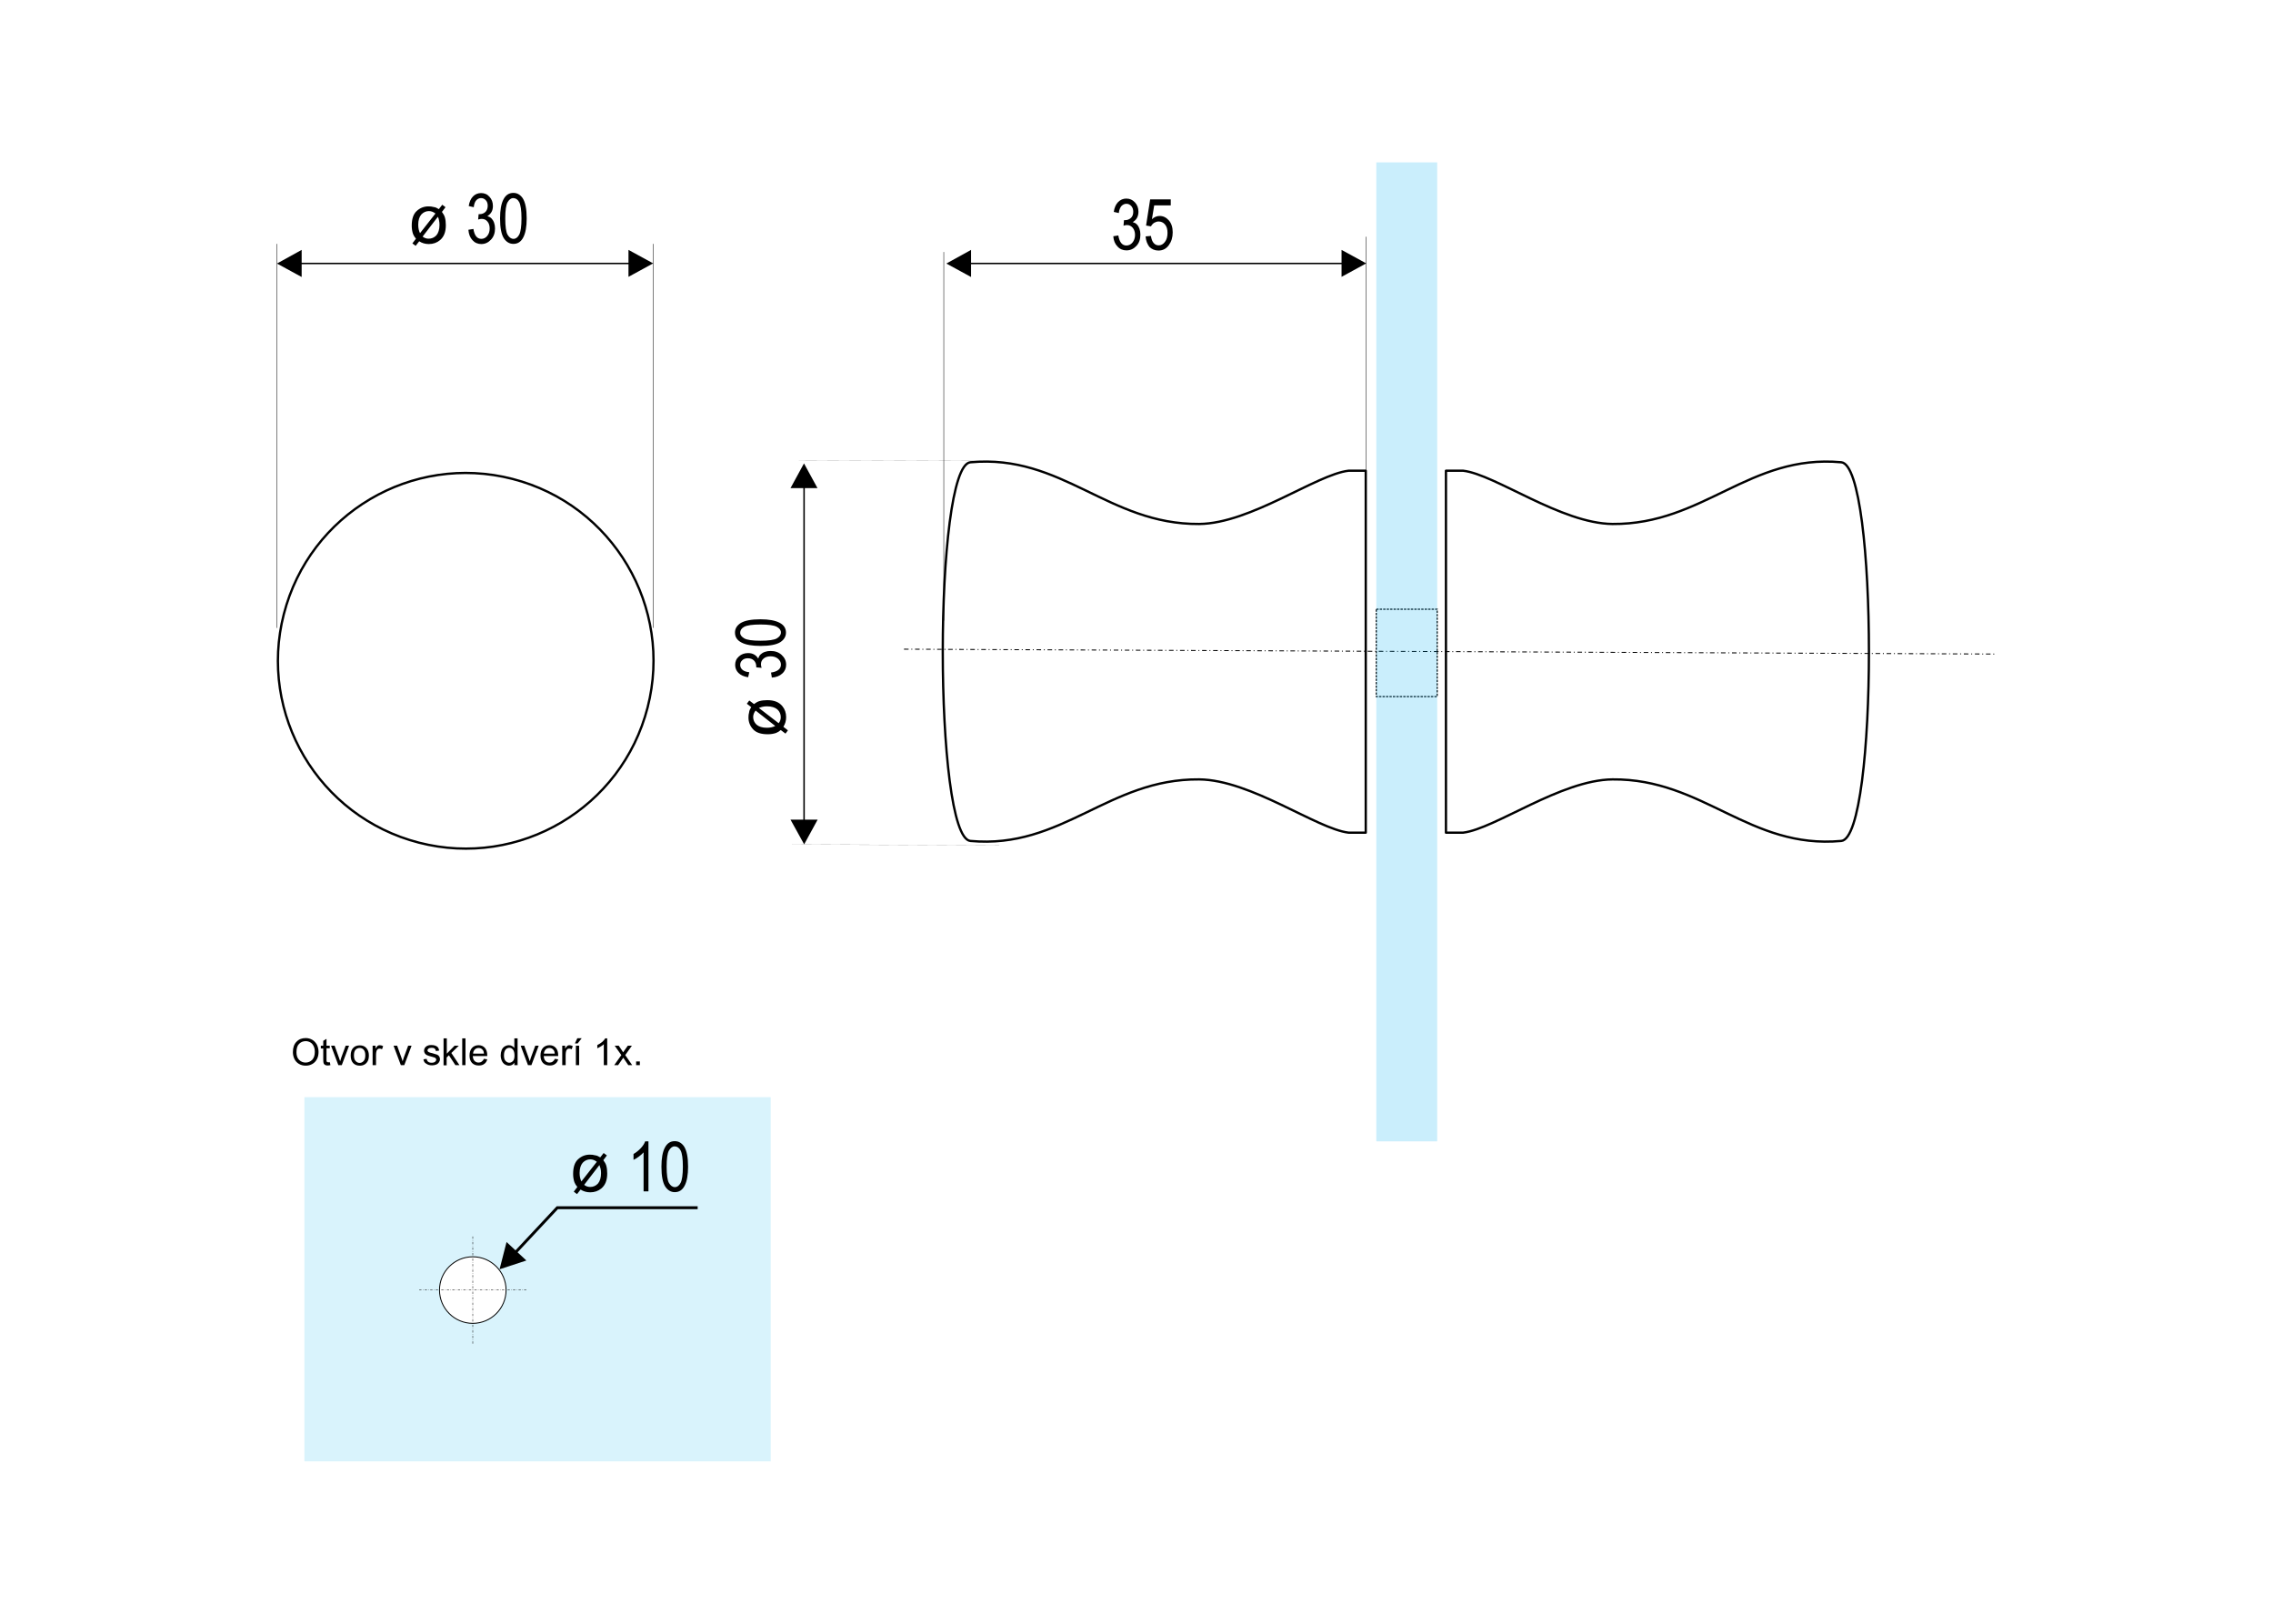 <svg xmlns="http://www.w3.org/2000/svg" xmlns:xlink="http://www.w3.org/1999/xlink" id="Layer_1" x="0px" y="0px" viewBox="0 0 1400 1000" style="enable-background:new 0 0 1400 1000;" xml:space="preserve"><style type="text/css">	.st0{fill:#FFFFFF;}	.st1{opacity:0.15;fill-rule:evenodd;clip-rule:evenodd;fill:#00AEEF;}	.st2{fill:none;stroke:#000000;stroke-width:1.417;stroke-miterlimit:22.926;}	.st3{fill:none;stroke:#000000;stroke-width:0.283;stroke-miterlimit:22.926;}	.st4{fill:none;stroke:#000000;stroke-width:5.640000e-02;stroke-miterlimit:22.926;}	.st5{fill-rule:evenodd;clip-rule:evenodd;fill:#FFFFFF;}	.st6{fill:none;stroke:#000000;stroke-width:0.567;stroke-miterlimit:22.926;}	.st7{fill:none;stroke:#000000;stroke-width:0.283;stroke-miterlimit:22.926;stroke-dasharray:1.42,0.85,0.28,0.85;}	.st8{fill:none;stroke:#000000;stroke-width:1.417;stroke-linecap:round;stroke-linejoin:round;stroke-miterlimit:22.926;}	.st9{fill:none;stroke:#000000;stroke-width:0.567;stroke-miterlimit:22.926;stroke-dasharray:2.83,1.7,0.57,1.7;}	.st10{fill:none;stroke:#000000;stroke-width:0.709;stroke-miterlimit:22.926;stroke-dasharray:1.42,0.71;}	.st11{opacity:0.21;fill-rule:evenodd;clip-rule:evenodd;fill:#00AEEF;}</style><rect class="st0" width="1400" height="1000"></rect><g>	<rect x="187.5" y="675.7" class="st1" width="287.2" height="224.3"></rect>	<path d="M685.7,145.5l3.1-0.5c0.7,4.1,2.3,6.2,5,6.2c1.4,0,2.7-0.6,3.7-1.8s1.6-2.8,1.6-4.7c0-1.8-0.5-3.3-1.4-4.4  c-1-1.1-2.1-1.7-3.5-1.7c-0.6,0-1.4,0.1-2.2,0.4l0.3-3.4l0.5,0c1.6,0,2.8-0.5,3.8-1.4c1-1,1.4-2.2,1.4-3.8c0-1.4-0.4-2.6-1.2-3.5  c-0.8-0.9-1.8-1.4-3-1.4c-1.2,0-2.2,0.5-3.1,1.4c-0.8,1-1.4,2.4-1.6,4.3l-3.1-0.7c0.4-2.7,1.3-4.7,2.7-6.1c1.4-1.4,3.1-2.1,5-2.1  c2.1,0,3.8,0.7,5.3,2.3c1.4,1.5,2.2,3.4,2.2,5.8c0,1.4-0.3,2.7-0.9,3.8c-0.6,1.1-1.5,1.9-2.6,2.6c1,0.3,1.9,0.7,2.5,1.4  c0.7,0.7,1.2,1.5,1.6,2.6c0.4,1.1,0.6,2.3,0.6,3.7c0,2.9-0.8,5.2-2.5,7c-1.7,1.8-3.7,2.7-6.1,2.7c-2.2,0-4.1-0.8-5.5-2.4  C686.8,150.3,685.9,148.2,685.7,145.5z M705.6,145.6l3.3-0.3c0.3,2,0.8,3.4,1.7,4.4c0.9,1,1.9,1.4,3.1,1.4c1.5,0,2.7-0.7,3.8-2.1  c1.1-1.4,1.6-3.3,1.6-5.6c0-2.2-0.5-4-1.6-5.2c-1-1.2-2.4-1.8-3.9-1.8c-0.9,0-1.8,0.3-2.7,0.8c-0.8,0.5-1.5,1.3-2,2.2l-3-0.5  l2.5-16.1h12.7v3.7h-10.2l-1.4,8.5c1.5-1.4,3.1-2,4.8-2c2.1,0,4,0.9,5.6,2.7c1.6,1.8,2.4,4.3,2.4,7.4c0,3.1-0.8,5.7-2.4,7.9  c-1.6,2.2-3.7,3.3-6.4,3.3c-2.2,0-4.1-0.8-5.6-2.3C706.7,150.4,705.8,148.3,705.6,145.6z"></path>			<ellipse transform="matrix(0.249 -0.969 0.969 0.249 -178.899 583.326)" class="st2" cx="286.6" cy="407" rx="115.6" ry="115.6"></ellipse>	<path d="M270.3,128.8l2.1-2.7l2,1.5l-2.2,2.9c0.9,1.2,1.5,2.3,1.8,3.3c0.4,1.4,0.6,3,0.6,4.9c0,4.2-1.2,7.2-3.6,9.2  c-1.9,1.6-4.2,2.4-6.9,2.4c-2.2,0-4.2-0.6-5.9-1.7l-2.2,2.8l-2-1.5l2.2-2.9c-0.8-0.9-1.4-1.9-1.8-2.9c-0.5-1.5-0.8-3.2-0.8-5.1  c0-4.2,1-7.2,3.1-9.1c2.1-1.9,4.5-2.8,7.2-2.8c1.2,0,2.2,0.1,3.2,0.4C268.2,127.6,269.2,128.1,270.3,128.8z M268.2,131.5  c-1.3-1-2.6-1.5-4-1.5c-1.8,0-3.4,0.7-4.7,2.1c-1.2,1.4-1.9,3.5-1.9,6.3c0,2.1,0.4,3.8,1.1,5.2L268.2,131.5z M269.7,133.5  l-9.4,12.2c1.1,0.9,2.4,1.3,3.7,1.3c1.9,0,3.5-0.7,4.8-2.1c1.2-1.4,1.9-3.6,1.9-6.4c0-1.1-0.1-2-0.3-2.8  C270.4,135.2,270.1,134.4,269.7,133.5z"></path>	<path d="M288.5,141.5l3.1-0.5c0.6,4.1,2.3,6.1,4.9,6.1c1.4,0,2.6-0.6,3.6-1.8c1-1.2,1.5-2.7,1.5-4.6c0-1.8-0.5-3.3-1.4-4.3  c-0.9-1.1-2.1-1.6-3.5-1.6c-0.6,0-1.3,0.1-2.2,0.4l0.3-3.3l0.5,0c1.5,0,2.8-0.5,3.7-1.4c0.9-0.9,1.4-2.2,1.4-3.8  c0-1.4-0.4-2.6-1.2-3.4c-0.8-0.9-1.8-1.3-2.9-1.3c-1.2,0-2.2,0.5-3,1.4c-0.8,0.9-1.3,2.3-1.5,4.2l-3.1-0.7c0.4-2.6,1.3-4.6,2.7-6  c1.3-1.3,3-2,4.9-2c2.1,0,3.8,0.7,5.2,2.3c1.4,1.5,2.1,3.4,2.1,5.7c0,1.4-0.3,2.7-0.9,3.7s-1.5,1.9-2.5,2.5c1,0.3,1.8,0.7,2.5,1.4  c0.6,0.6,1.2,1.5,1.6,2.6c0.4,1.1,0.6,2.3,0.6,3.6c0,2.8-0.8,5.1-2.5,6.9c-1.7,1.8-3.6,2.7-6,2.7c-2.1,0-4-0.8-5.4-2.4  C289.5,146.3,288.7,144.2,288.5,141.5z M308,134.5c0-5.1,0.7-9.1,2.1-11.7c1.4-2.7,3.4-4,6.1-4c2.4,0,4.2,1.1,5.7,3.2  c1.7,2.6,2.5,6.8,2.5,12.5c0,5.1-0.7,9-2.1,11.7c-1.4,2.7-3.4,4-6.1,4c-2.4,0-4.4-1.2-5.9-3.5C308.8,144.3,308,140.3,308,134.5z   M311.2,134.5c0,5,0.5,8.4,1.4,10c1,1.7,2.2,2.6,3.7,2.6c1.4,0,2.6-0.9,3.5-2.6c0.9-1.7,1.4-5.1,1.4-10s-0.5-8.3-1.4-10  c-0.9-1.7-2.2-2.5-3.7-2.5c-1.4,0-2.5,0.9-3.5,2.6C311.7,126.2,311.2,129.5,311.2,134.5z"></path>	<path d="M826.3,153.9l15.2,8.3l-15.2,8.3V153.9z M827.6,162.7H596.7v-0.9h230.8V162.7z M598.1,153.9v16.7l-15.2-8.3L598.1,153.9z"></path>	<line class="st3" x1="170.6" y1="386.7" x2="170.6" y2="150.2"></line>	<line class="st3" x1="581.3" y1="382.2" x2="581.3" y2="155.2"></line>	<path d="M387.1,153.9l15.2,8.3l-15.2,8.3V153.9z M388.4,162.7h-204v-0.9h204V162.7z M185.8,153.9v16.7l-15.2-8.3L185.8,153.9z"></path>	<line class="st3" x1="402.3" y1="386.7" x2="402.3" y2="150.2"></line>	<line class="st3" x1="841.4" y1="416.6" x2="841.4" y2="145.8"></line>	<path d="M486.9,300.6l8.3-15.2l8.3,15.2H486.9z M495.7,299.2v206.8h-0.9V299.2H495.7z M486.9,504.8h16.7l-8.3,15.2L486.9,504.8z"></path>	<polyline class="st4" points="492,283.6 527.8,283.7 602.3,283.9  "></polyline>	<line class="st4" x1="487.8" y1="520.1" x2="615.5" y2="520.5"></line>	<path d="M462.7,435.5l-2.7-2.1l1.5-2l2.9,2.2c1.2-0.9,2.3-1.5,3.3-1.8c1.4-0.4,3-0.6,4.9-0.6c4.2,0,7.2,1.2,9.2,3.6  c1.6,1.9,2.4,4.2,2.4,6.9c0,2.2-0.6,4.2-1.7,5.9l2.8,2.2l-1.5,2l-2.9-2.2c-0.9,0.8-1.9,1.4-2.9,1.8c-1.5,0.5-3.2,0.8-5.1,0.8  c-4.2,0-7.2-1-9.1-3.1c-1.9-2.1-2.8-4.5-2.8-7.2c0-1.2,0.1-2.2,0.4-3.2C461.5,437.6,462,436.6,462.7,435.5z M465.4,437.6  c-1,1.3-1.5,2.6-1.5,4c0,1.8,0.7,3.4,2.1,4.7c1.4,1.2,3.5,1.9,6.3,1.9c2.1,0,3.8-0.4,5.2-1.1L465.4,437.6z M467.4,436l12.2,9.4  c0.9-1.1,1.3-2.4,1.3-3.7c0-1.9-0.7-3.5-2.1-4.8c-1.4-1.2-3.6-1.9-6.4-1.9c-1.1,0-2,0.1-2.8,0.3C469,435.4,468.3,435.7,467.4,436z"></path>	<path d="M468.4,397.8c-5.1,0-9.1-0.7-11.7-2.1c-2.7-1.4-4-3.4-4-6.1c0-2.4,1.1-4.2,3.2-5.7c2.6-1.7,6.8-2.5,12.5-2.5  c5.1,0,9,0.7,11.7,2.1c2.7,1.4,4,3.4,4,6.1c0,2.4-1.2,4.4-3.5,5.9C478.2,397,474.2,397.8,468.4,397.8z M475.4,417.3l-0.5-3.1  c4.1-0.6,6.1-2.3,6.1-4.9c0-1.4-0.6-2.6-1.8-3.6s-2.7-1.5-4.6-1.5c-1.8,0-3.3,0.5-4.3,1.4c-1.1,0.9-1.6,2.1-1.6,3.5  c0,0.6,0.1,1.3,0.4,2.2l-3.3-0.3l0-0.5c0-1.5-0.5-2.8-1.4-3.7c-0.9-0.9-2.2-1.4-3.8-1.4c-1.4,0-2.6,0.4-3.4,1.2  c-0.9,0.8-1.3,1.8-1.3,2.9c0,1.2,0.5,2.2,1.4,3c0.9,0.8,2.3,1.3,4.2,1.5l-0.7,3.1c-2.6-0.4-4.6-1.3-6-2.7c-1.3-1.3-2-3-2-4.9  c0-2.1,0.7-3.8,2.3-5.2c1.5-1.4,3.4-2.1,5.7-2.1c1.4,0,2.7,0.3,3.7,0.9c1.1,0.6,1.9,1.5,2.5,2.5c0.3-1,0.7-1.8,1.4-2.5  c0.6-0.6,1.5-1.2,2.6-1.6c1.1-0.4,2.3-0.6,3.6-0.6c2.8,0,5.1,0.8,6.9,2.5c1.8,1.7,2.7,3.6,2.7,6c0,2.1-0.8,4-2.4,5.4  C480.2,416.3,478.1,417.1,475.4,417.3z M468.4,394.6c5,0,8.4-0.5,10-1.4c1.7-1,2.6-2.2,2.6-3.7c0-1.4-0.9-2.6-2.6-3.5  c-1.7-0.9-5.1-1.4-10-1.4s-8.3,0.5-10,1.4c-1.7,0.9-2.5,2.2-2.5,3.7c0,1.4,0.9,2.5,2.6,3.5C460.1,394.1,463.4,394.6,468.4,394.6z"></path>	<path class="st5" d="M291.2,774c11.3,0,20.5,9.2,20.5,20.5c0,11.3-9.2,20.5-20.5,20.5c-11.3,0-20.5-9.2-20.5-20.5  C270.7,783.2,279.9,774,291.2,774z"></path>	<path class="st6" d="M291.2,774c11.3,0,20.5,9.2,20.5,20.5c0,11.3-9.2,20.5-20.5,20.5c-11.3,0-20.5-9.2-20.5-20.5  C270.7,783.2,279.9,774,291.2,774z"></path>	<line class="st7" x1="291.2" y1="827.5" x2="291.2" y2="761.5"></line>	<line class="st7" x1="324.2" y1="794.5" x2="258.2" y2="794.5"></line>	<path d="M369.7,712.8l2.1-2.7l2,1.5l-2.2,2.9c0.9,1.2,1.5,2.3,1.8,3.3c0.4,1.4,0.6,3,0.6,4.9c0,4.2-1.2,7.2-3.6,9.2  c-1.9,1.6-4.2,2.4-6.9,2.4c-2.2,0-4.2-0.6-5.9-1.7l-2.2,2.8l-2-1.5l2.2-2.9c-0.8-0.9-1.4-1.9-1.8-2.9c-0.5-1.5-0.8-3.2-0.8-5.1  c0-4.2,1-7.2,3.1-9.1c2.1-1.9,4.5-2.8,7.2-2.8c1.2,0,2.2,0.1,3.2,0.4C367.6,711.6,368.6,712.1,369.7,712.8z M367.6,715.5  c-1.3-1-2.6-1.5-4-1.5c-1.8,0-3.4,0.7-4.7,2.1c-1.2,1.4-1.9,3.5-1.9,6.3c0,2.1,0.4,3.8,1.1,5.2L367.6,715.5z M369.2,717.5  l-9.4,12.2c1.1,0.9,2.4,1.3,3.7,1.3c1.9,0,3.5-0.7,4.8-2.1c1.2-1.4,1.9-3.6,1.9-6.4c0-1.1-0.1-2-0.3-2.8  C369.8,719.2,369.5,718.4,369.2,717.5z"></path>	<path d="M399.5,733.7h-3.1v-24c-0.7,0.8-1.7,1.7-2.9,2.6c-1.2,0.9-2.3,1.5-3.3,2v-3.6c1.7-1,3.2-2.2,4.5-3.6  c1.3-1.4,2.2-2.8,2.7-4.2h2V733.7z M407.4,718.5c0-5.1,0.7-9.1,2.1-11.7c1.4-2.7,3.4-4,6.1-4c2.4,0,4.2,1.1,5.7,3.2  c1.7,2.6,2.5,6.8,2.5,12.5c0,5.1-0.7,9-2.1,11.7c-1.4,2.7-3.4,4-6.1,4c-2.4,0-4.4-1.2-5.9-3.5C408.2,728.3,407.4,724.3,407.4,718.5  z M410.6,718.5c0,5,0.5,8.4,1.4,10c1,1.7,2.2,2.6,3.7,2.6c1.4,0,2.6-0.9,3.5-2.6c0.9-1.7,1.4-5.1,1.4-10c0-5-0.5-8.3-1.4-10  c-0.9-1.7-2.2-2.5-3.7-2.5c-1.4,0-2.5,0.9-3.5,2.6C411.1,710.2,410.6,713.5,410.6,718.5z"></path>	<path d="M429.7,744.7h-86.4v-1.8h86.4V744.7z M342.6,743.2l0.3-0.3h0.4L342.6,743.2z M343.9,744.4l-26,27.8l-1.3-1.2l26-27.8  l0.7-0.3L343.9,744.4z M312,764.9l12.2,11.4l-16.5,5.4L312,764.9z"></path>	<path d="M180.4,648c0-2.7,0.7-4.9,2.2-6.4c1.5-1.6,3.4-2.3,5.7-2.3c1.5,0,2.9,0.4,4.1,1.1c1.2,0.7,2.1,1.8,2.8,3  c0.6,1.3,1,2.8,1,4.4c0,1.7-0.3,3.2-1,4.5c-0.7,1.3-1.6,2.3-2.9,3c-1.2,0.7-2.6,1-4,1c-1.6,0-3-0.4-4.2-1.1  c-1.2-0.7-2.2-1.8-2.8-3.1C180.7,650.8,180.4,649.4,180.4,648z M182.6,648c0,2,0.5,3.6,1.6,4.7c1.1,1.1,2.4,1.7,4,1.7  c1.6,0,3-0.6,4.1-1.7c1.1-1.2,1.6-2.8,1.6-4.9c0-1.3-0.2-2.5-0.7-3.5c-0.5-1-1.1-1.8-2-2.3s-1.8-0.8-2.9-0.8c-1.5,0-2.9,0.5-4,1.6  C183.2,643.8,182.6,645.5,182.6,648z M203.2,654.2l0.3,1.8c-0.6,0.1-1.1,0.2-1.5,0.2c-0.7,0-1.3-0.1-1.7-0.3  c-0.4-0.2-0.7-0.6-0.9-0.9c-0.2-0.4-0.3-1.2-0.3-2.4v-6.9h-1.5V644h1.5v-3l2-1.2v4.2h2v1.6h-2v7c0,0.6,0,0.9,0.1,1.1  c0.1,0.2,0.2,0.3,0.3,0.4c0.2,0.1,0.4,0.1,0.7,0.1C202.5,654.3,202.8,654.3,203.2,654.2z M208.4,656l-4.5-12h2.2l2.6,7.2  c0.3,0.8,0.5,1.6,0.8,2.4c0.2-0.6,0.4-1.4,0.7-2.3l2.7-7.3h2.1l-4.5,12H208.4z M216,650c0-2.2,0.6-3.8,1.8-4.9  c1-0.9,2.3-1.3,3.8-1.3c1.7,0,3,0.5,4,1.6c1,1.1,1.6,2.6,1.6,4.5c0,1.5-0.2,2.7-0.7,3.6c-0.5,0.9-1.1,1.6-2,2.1  c-0.9,0.5-1.8,0.7-2.9,0.7c-1.7,0-3-0.5-4.1-1.6C216.5,653.6,216,652.1,216,650z M218,650c0,1.5,0.3,2.7,1,3.4  c0.7,0.8,1.5,1.2,2.5,1.2c1,0,1.8-0.4,2.5-1.2c0.7-0.8,1-1.9,1-3.5c0-1.5-0.3-2.6-1-3.4s-1.5-1.1-2.5-1.1c-1,0-1.8,0.4-2.5,1.1  S218,648.5,218,650z M229.5,656v-12h1.8v1.8c0.5-0.8,0.9-1.4,1.3-1.7c0.4-0.3,0.8-0.4,1.3-0.4c0.7,0,1.4,0.2,2.1,0.6l-0.7,1.9  c-0.5-0.3-1-0.4-1.5-0.4c-0.4,0-0.9,0.1-1.2,0.4c-0.3,0.3-0.6,0.6-0.7,1.1c-0.2,0.7-0.3,1.5-0.3,2.4v6.3H229.5z M246.9,656l-4.5-12  h2.2l2.6,7.2c0.3,0.8,0.5,1.6,0.8,2.4c0.2-0.6,0.4-1.4,0.7-2.3l2.7-7.3h2.1l-4.5,12H246.9z M260.8,652.4l2-0.3  c0.1,0.8,0.4,1.4,0.9,1.8c0.5,0.4,1.2,0.6,2.2,0.6c0.9,0,1.6-0.2,2.1-0.6c0.4-0.4,0.7-0.8,0.7-1.3c0-0.4-0.2-0.8-0.6-1.1  c-0.3-0.2-1-0.4-2.1-0.7c-1.5-0.4-2.5-0.7-3.1-1s-1-0.7-1.3-1.2c-0.3-0.5-0.4-1-0.4-1.6c0-0.5,0.1-1,0.4-1.5s0.6-0.8,1-1.1  c0.3-0.2,0.7-0.4,1.3-0.6c0.6-0.2,1.1-0.2,1.8-0.2c0.9,0,1.8,0.1,2.5,0.4c0.7,0.3,1.2,0.6,1.6,1.1c0.3,0.5,0.6,1.1,0.7,1.9l-2,0.3  c-0.1-0.6-0.3-1.1-0.8-1.5c-0.4-0.4-1-0.5-1.8-0.5c-0.9,0-1.6,0.2-2,0.5c-0.4,0.3-0.6,0.7-0.6,1.1c0,0.3,0.1,0.5,0.3,0.7  c0.2,0.2,0.4,0.4,0.8,0.5c0.2,0.1,0.8,0.3,1.8,0.5c1.4,0.4,2.4,0.7,3,0.9c0.6,0.3,1,0.6,1.3,1.1c0.3,0.5,0.5,1,0.5,1.7  c0,0.7-0.2,1.3-0.6,1.9c-0.4,0.6-0.9,1.1-1.7,1.4c-0.7,0.3-1.6,0.5-2.5,0.5c-1.5,0-2.7-0.3-3.6-1  C261.6,654.7,261,653.7,260.8,652.4z M273.2,656v-16.5h2v9.4l4.8-4.9h2.6l-4.6,4.5l5,7.5h-2.5l-4-6.1l-1.4,1.4v4.8H273.2z   M284.7,656v-16.5h2V656H284.7z M298,652.1l2.1,0.3c-0.3,1.2-0.9,2.2-1.8,2.8c-0.9,0.7-2,1-3.4,1c-1.8,0-3.1-0.5-4.2-1.6  c-1-1.1-1.5-2.6-1.5-4.5c0-2,0.5-3.6,1.5-4.7c1-1.1,2.4-1.7,4-1.7c1.6,0,2.9,0.5,3.9,1.6c1,1.1,1.5,2.6,1.5,4.6c0,0.1,0,0.3,0,0.5  h-8.9c0.1,1.3,0.4,2.3,1.1,3c0.7,0.7,1.5,1,2.5,1c0.7,0,1.4-0.2,1.9-0.6S297.7,653,298,652.1z M291.4,648.9h6.7  c-0.1-1-0.3-1.8-0.8-2.3c-0.6-0.8-1.5-1.2-2.5-1.2c-0.9,0-1.7,0.3-2.3,0.9C291.8,647,291.4,647.9,291.4,648.9z M316.8,656v-1.5  c-0.8,1.2-1.9,1.8-3.3,1.8c-0.9,0-1.8-0.3-2.6-0.8c-0.8-0.5-1.4-1.3-1.8-2.2c-0.4-0.9-0.7-2-0.7-3.3c0-1.2,0.2-2.3,0.6-3.3  c0.4-1,1-1.7,1.8-2.2c0.8-0.5,1.7-0.8,2.7-0.8c0.7,0,1.4,0.2,1.9,0.5c0.6,0.3,1,0.7,1.4,1.2v-5.9h2V656H316.8z M310.4,650  c0,1.5,0.3,2.7,1,3.4s1.4,1.1,2.3,1.1c0.9,0,1.6-0.4,2.3-1.1c0.6-0.7,0.9-1.8,0.9-3.3c0-1.6-0.3-2.8-0.9-3.6  c-0.6-0.8-1.4-1.2-2.3-1.2c-0.9,0-1.7,0.4-2.3,1.1C310.7,647.3,310.4,648.5,310.4,650z M325.2,656l-4.5-12h2.2l2.6,7.2  c0.3,0.8,0.5,1.6,0.8,2.4c0.2-0.6,0.4-1.4,0.7-2.3l2.7-7.3h2.1l-4.5,12H325.2z M341.7,652.1l2.1,0.3c-0.3,1.2-0.9,2.2-1.8,2.8  c-0.9,0.7-2,1-3.4,1c-1.8,0-3.1-0.5-4.2-1.6c-1-1.1-1.5-2.6-1.5-4.5c0-2,0.5-3.6,1.5-4.7c1-1.1,2.4-1.7,4-1.7  c1.6,0,2.9,0.5,3.9,1.6c1,1.1,1.5,2.6,1.5,4.6c0,0.1,0,0.3,0,0.5h-8.9c0.1,1.3,0.4,2.3,1.1,3c0.7,0.7,1.5,1,2.5,1  c0.7,0,1.4-0.2,1.9-0.6S341.4,653,341.7,652.1z M335,648.9h6.7c-0.1-1-0.3-1.8-0.8-2.3c-0.6-0.8-1.5-1.2-2.5-1.2  c-0.9,0-1.7,0.3-2.3,0.9C335.4,647,335.1,647.9,335,648.9z M346.3,656v-12h1.8v1.8c0.5-0.8,0.9-1.4,1.3-1.7  c0.4-0.3,0.8-0.4,1.3-0.4c0.7,0,1.4,0.2,2.1,0.6l-0.7,1.9c-0.5-0.3-1-0.4-1.5-0.4c-0.4,0-0.9,0.1-1.2,0.4c-0.3,0.3-0.6,0.6-0.7,1.1  c-0.2,0.7-0.3,1.5-0.3,2.4v6.3H346.3z M354.1,642.6l1.5-3.2h2.7l-2.5,3.2H354.1z M354.7,656v-12h2v12H354.7z M373.9,656h-2v-12.9  c-0.5,0.5-1.1,0.9-1.9,1.4c-0.8,0.5-1.5,0.8-2.1,1.1v-2c1.1-0.5,2.1-1.2,3-1.9c0.9-0.8,1.5-1.5,1.8-2.2h1.3V656z M378.3,656  l4.4-6.2l-4.1-5.8h2.5l1.9,2.8c0.3,0.5,0.6,1,0.8,1.3c0.3-0.5,0.6-0.9,0.9-1.3l2-2.8h2.5l-4.1,5.8l4.3,6.2H387l-2.5-3.7l-0.6-0.9  l-3.2,4.6H378.3z M391.8,656v-2.3h2.3v2.3H391.8z"></path>	<path class="st8" d="M597.7,284.7c-22.7,2.1-22.7,231.1,0,233.2c56.6,5.2,85-38.4,140.9-37.9c31.8,0.3,72.3,30.4,92,32.8h10.6  V401.3v-17v-94.4h-10.6c-19.8,2.3-60.3,32.5-92,32.8C682.6,323.1,654.3,279.5,597.7,284.7z"></path>	<path class="st8" d="M1134.1,284.7c22.7,2.1,22.7,231.1,0,233.2c-56.6,5.2-85-38.4-140.9-37.9c-31.8,0.3-72.3,30.4-92,32.8h-10.6  V401.3v-17v-94.4h10.6c19.8,2.3,60.3,32.5,92,32.8C1049.2,323.1,1077.6,279.5,1134.1,284.7z"></path>	<line class="st9" x1="556.8" y1="399.8" x2="1229.4" y2="402.8"></line>	<rect x="847.7" y="375.2" class="st10" width="37.5" height="53.8"></rect>	<polygon class="st11" points="885.2,430 885.2,458.9 885.2,702.9 847.7,702.9 847.7,458.9 847.7,430 847.7,100 885.2,100  "></polygon></g></svg>
